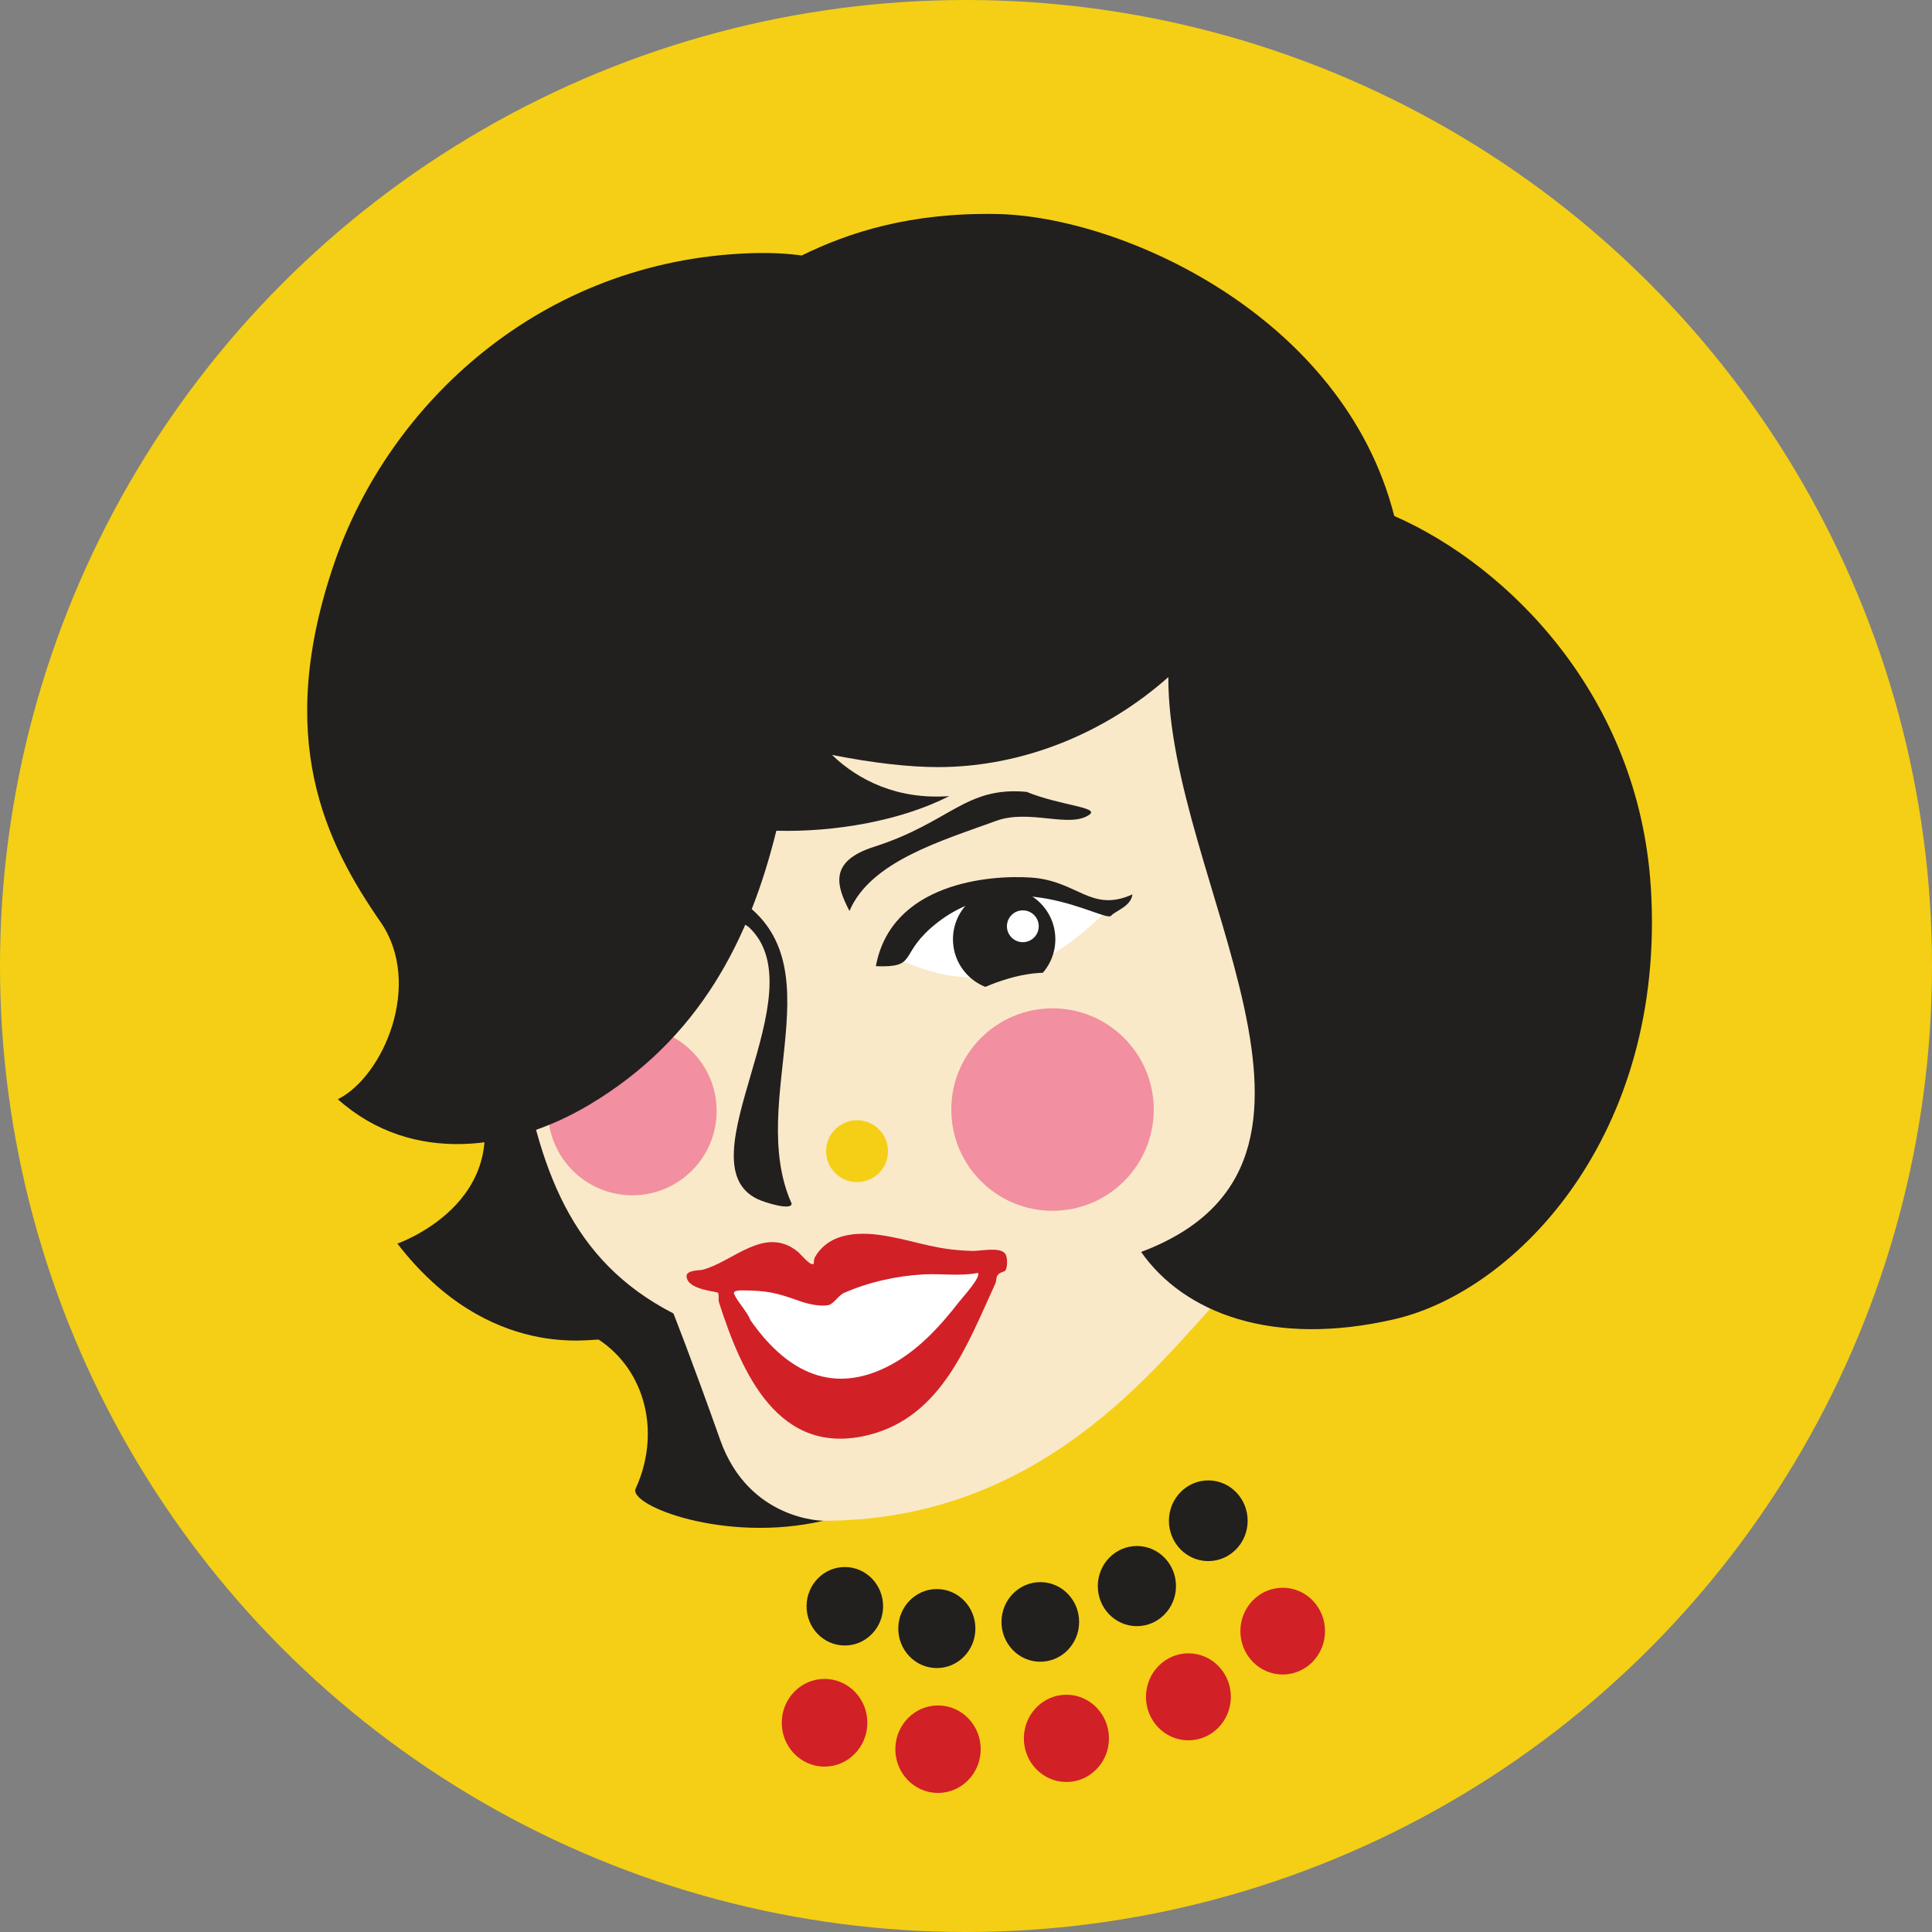 <svg xmlns="http://www.w3.org/2000/svg" id="a" data-name="Layer 1" width="120" height="120" viewBox="0 0 120 120"><rect x="0" y="0" width="120" height="120" fill="#808080" stroke="none"/><g><circle cx="60" cy="60" r="60" fill="#f4cf15"></circle><path d="M75.758,80.657c-3.989,4.239-11.102,13.799-24.611,13.799-2.965,0-5.74-1.463-8.824-9.673-.627-1.668-11.004-10.283-10.244-17.643,1.485-14.394,16.577-31.052,27.518-31.052,10.451,0,22.273,12.92,22.565,26.356.17,7.822-2.311,13.864-6.403,18.212Z" fill="#f9e9c8"></path><g><circle cx="39.275" cy="69.005" r="5.236" fill="#f28fa0"></circle><path d="M45.645,55.707c-.048.415-.102.829-.118,1.235.299.185.963.623.986.644,4.363,4.079-4.174,14.607.522,16.884.453.22,2.146.747,2.134.285-2.889-6.459,3.066-15.058-3.524-19.048Z" fill="#221f1f"></path><path d="M41.827,81.58c-6.373-3.274-8.374-8.954-9.616-16.596-1.038-1.051-1.964-2.23-2.771-3.466-.396.007-.791.023-1.186.054-.85.066-1.689.206-2.515.397.429,1.466.969,2.9,1.455,4.351.681,2.036.969-1.823,1.9.108,3.842,7.968-4.411,10.813-4.411,10.813,5.691,7.399,12.307,5.833,12.521,5.976,2.928,1.952,3.842,5.833,2.276,9.248-.471,1.028,5.549,3.415,11.667,1.992,0,0-4.637,0-6.416-5.026-1.746-4.933-2.903-7.85-2.903-7.85Z" fill="#221f1f"></path><path d="M68.912,56.409c-3.786,3.743-7.81,5.903-13.706,2.87,2.503-5.331,8.269-5.654,13.706-2.87Z" fill="#fff"></path><path d="M70.337,55.554c-.095.759-1.061,1.014-1.328,1.328-.386.455-6.355-3.51-11.193.759-1.96,1.73-.854,2.466-3.415,2.371.955-5.159,7.019-5.691,9.675-5.502,2.866.205,3.69,2.2,6.26,1.043Z" fill="#221f1f"></path><path d="M63.766,49.185c2.087.854,4.572.95,3.889,1.423-1.233.854-3.713-.38-5.786.379-3.313,1.214-7.801,2.501-9.106,5.596-.821-1.576-1.29-3.087,1.518-3.984,4.754-1.519,5.666-3.762,9.485-3.415Z" fill="#221f1f"></path><circle cx="53.233" cy="71.502" r="1.921" fill="#f4cf15"></circle><g><ellipse cx="52.474" cy="99.768" rx="2.437" ry="2.377" transform="translate(-47.678 151.506) rotate(-89.578)" fill="#221f1f"></ellipse><ellipse cx="58.189" cy="101.152" rx="2.454" ry="2.394" transform="translate(-43.389 158.595) rotate(-89.578)" fill="#221f1f"></ellipse><ellipse cx="64.615" cy="100.74" rx="2.472" ry="2.411" transform="translate(-36.598 164.612) rotate(-89.578)" fill="#221f1f"></ellipse><ellipse cx="70.615" cy="98.514" rx="2.489" ry="2.428" transform="translate(-28.417 168.402) rotate(-89.578)" fill="#221f1f"></ellipse><ellipse cx="75.049" cy="94.456" rx="2.506" ry="2.445" transform="translate(-19.957 168.808) rotate(-89.578)" fill="#221f1f"></ellipse></g><circle cx="62.37" cy="58.339" r="3.179" fill="#221f1f"></circle><circle cx="63.53" cy="57.532" r=".988" fill="#fff"></circle><path d="M102.533,55.096c-.744-11.819-8.806-19.923-15.934-23.049-3.157-12.412-16.893-18.606-24.683-18.754-5.366-.102-9.204,1.141-12.12,2.576-.937-.129-1.994-.183-3.202-.141-13.026.457-22.413,9.371-25.8,19.16-3.818,11.036-.539,17.482,2.846,22.385,2.649,3.838.178,9.589-2.656,11.003,4.658,4.147,10.892,3.139,15.556.379,6.974-4.127,10.044-10.418,11.679-17.057,3.606.098,7.738-.612,10.737-2.151-3.206.237-5.649-.985-7.28-2.559,2.543.505,4.824.761,6.606.758,5.321-.008,10.423-2.159,14.285-5.59-.037,12.661,13.153,30.119-1.689,35.705,2.656,3.794,8.166,5.931,15.746,4.174,7.501-1.739,16.884-11.382,15.911-26.839Z" fill="#221f1f"></path><path d="M67.163,61.518c-.097,1.145-9.129,3.936-8.942,2.251-.003-1.819,7.691-5.056,8.942-2.251Z" fill="#f9e9c8"></path><circle cx="65.374" cy="68.917" r="6.287" fill="#f28fa0"></circle></g><path d="M61.496,79.064c-4.868,8.813-12.327,10.295-16.599.792,7.513.456,11.162-3.575,16.599-.792Z" fill="#fff"></path><path d="M62.424,77.854c.172.213.159.834.03,1.049-.071.118-.391.088-.522.358-.066.136-.043.316-.11.461-1.728,3.761-3.332,8.257-7.844,9.4-5.638,1.429-7.922-3.88-9.318-8.224-.059-.184.022-.471-.066-.601-.065-.096-1.883-.167-1.95-1.01-.033-.413.813-.372.985-.417,1.905-.49,3.85-2.775,5.91-1.136.172.136.819.948,1.002.76.015-.016-.014-.258.091-.434.943-1.595,2.927-1.566,4.522-1.272,2,.368,3.018.858,5.265.909.487.01,1.668-.261,2.004.158ZM60.737,79.064c-1.102.217-2.265.03-3.385.092-1.663.091-3.411.478-4.942,1.156-.32.141-.638.689-.963.752-.509.099-1.263-.069-1.753-.244-1.451-.517-2.041-.673-3.659-.671-.086,0-.512.01-.442.198.177.475.823,1.127,1.016,1.647,2.079,2.984,4.848,4.679,8.419,2.936,1.882-.918,3.317-2.49,4.568-4.102.196-.251,1.355-1.517,1.142-1.762Z" fill="#d22027"></path></g><g><ellipse cx="51.215" cy="107.003" rx="2.724" ry="2.658" transform="translate(-56.163 157.429) rotate(-89.578)" fill="#d22027"></ellipse><ellipse cx="58.262" cy="108.647" rx="2.717" ry="2.651" transform="translate(-50.811 166.106) rotate(-89.578)" fill="#d22027"></ellipse><ellipse cx="66.237" cy="107.974" rx="2.71" ry="2.643" transform="translate(-42.222 173.413) rotate(-89.578)" fill="#d22027"></ellipse><ellipse cx="73.815" cy="105.393" rx="2.702" ry="2.636" transform="translate(-32.119 178.43) rotate(-89.578)" fill="#d22027"></ellipse><ellipse cx="79.671" cy="101.312" rx="2.695" ry="2.629" transform="translate(-22.225 180.235) rotate(-89.578)" fill="#d22027"></ellipse></g></svg>